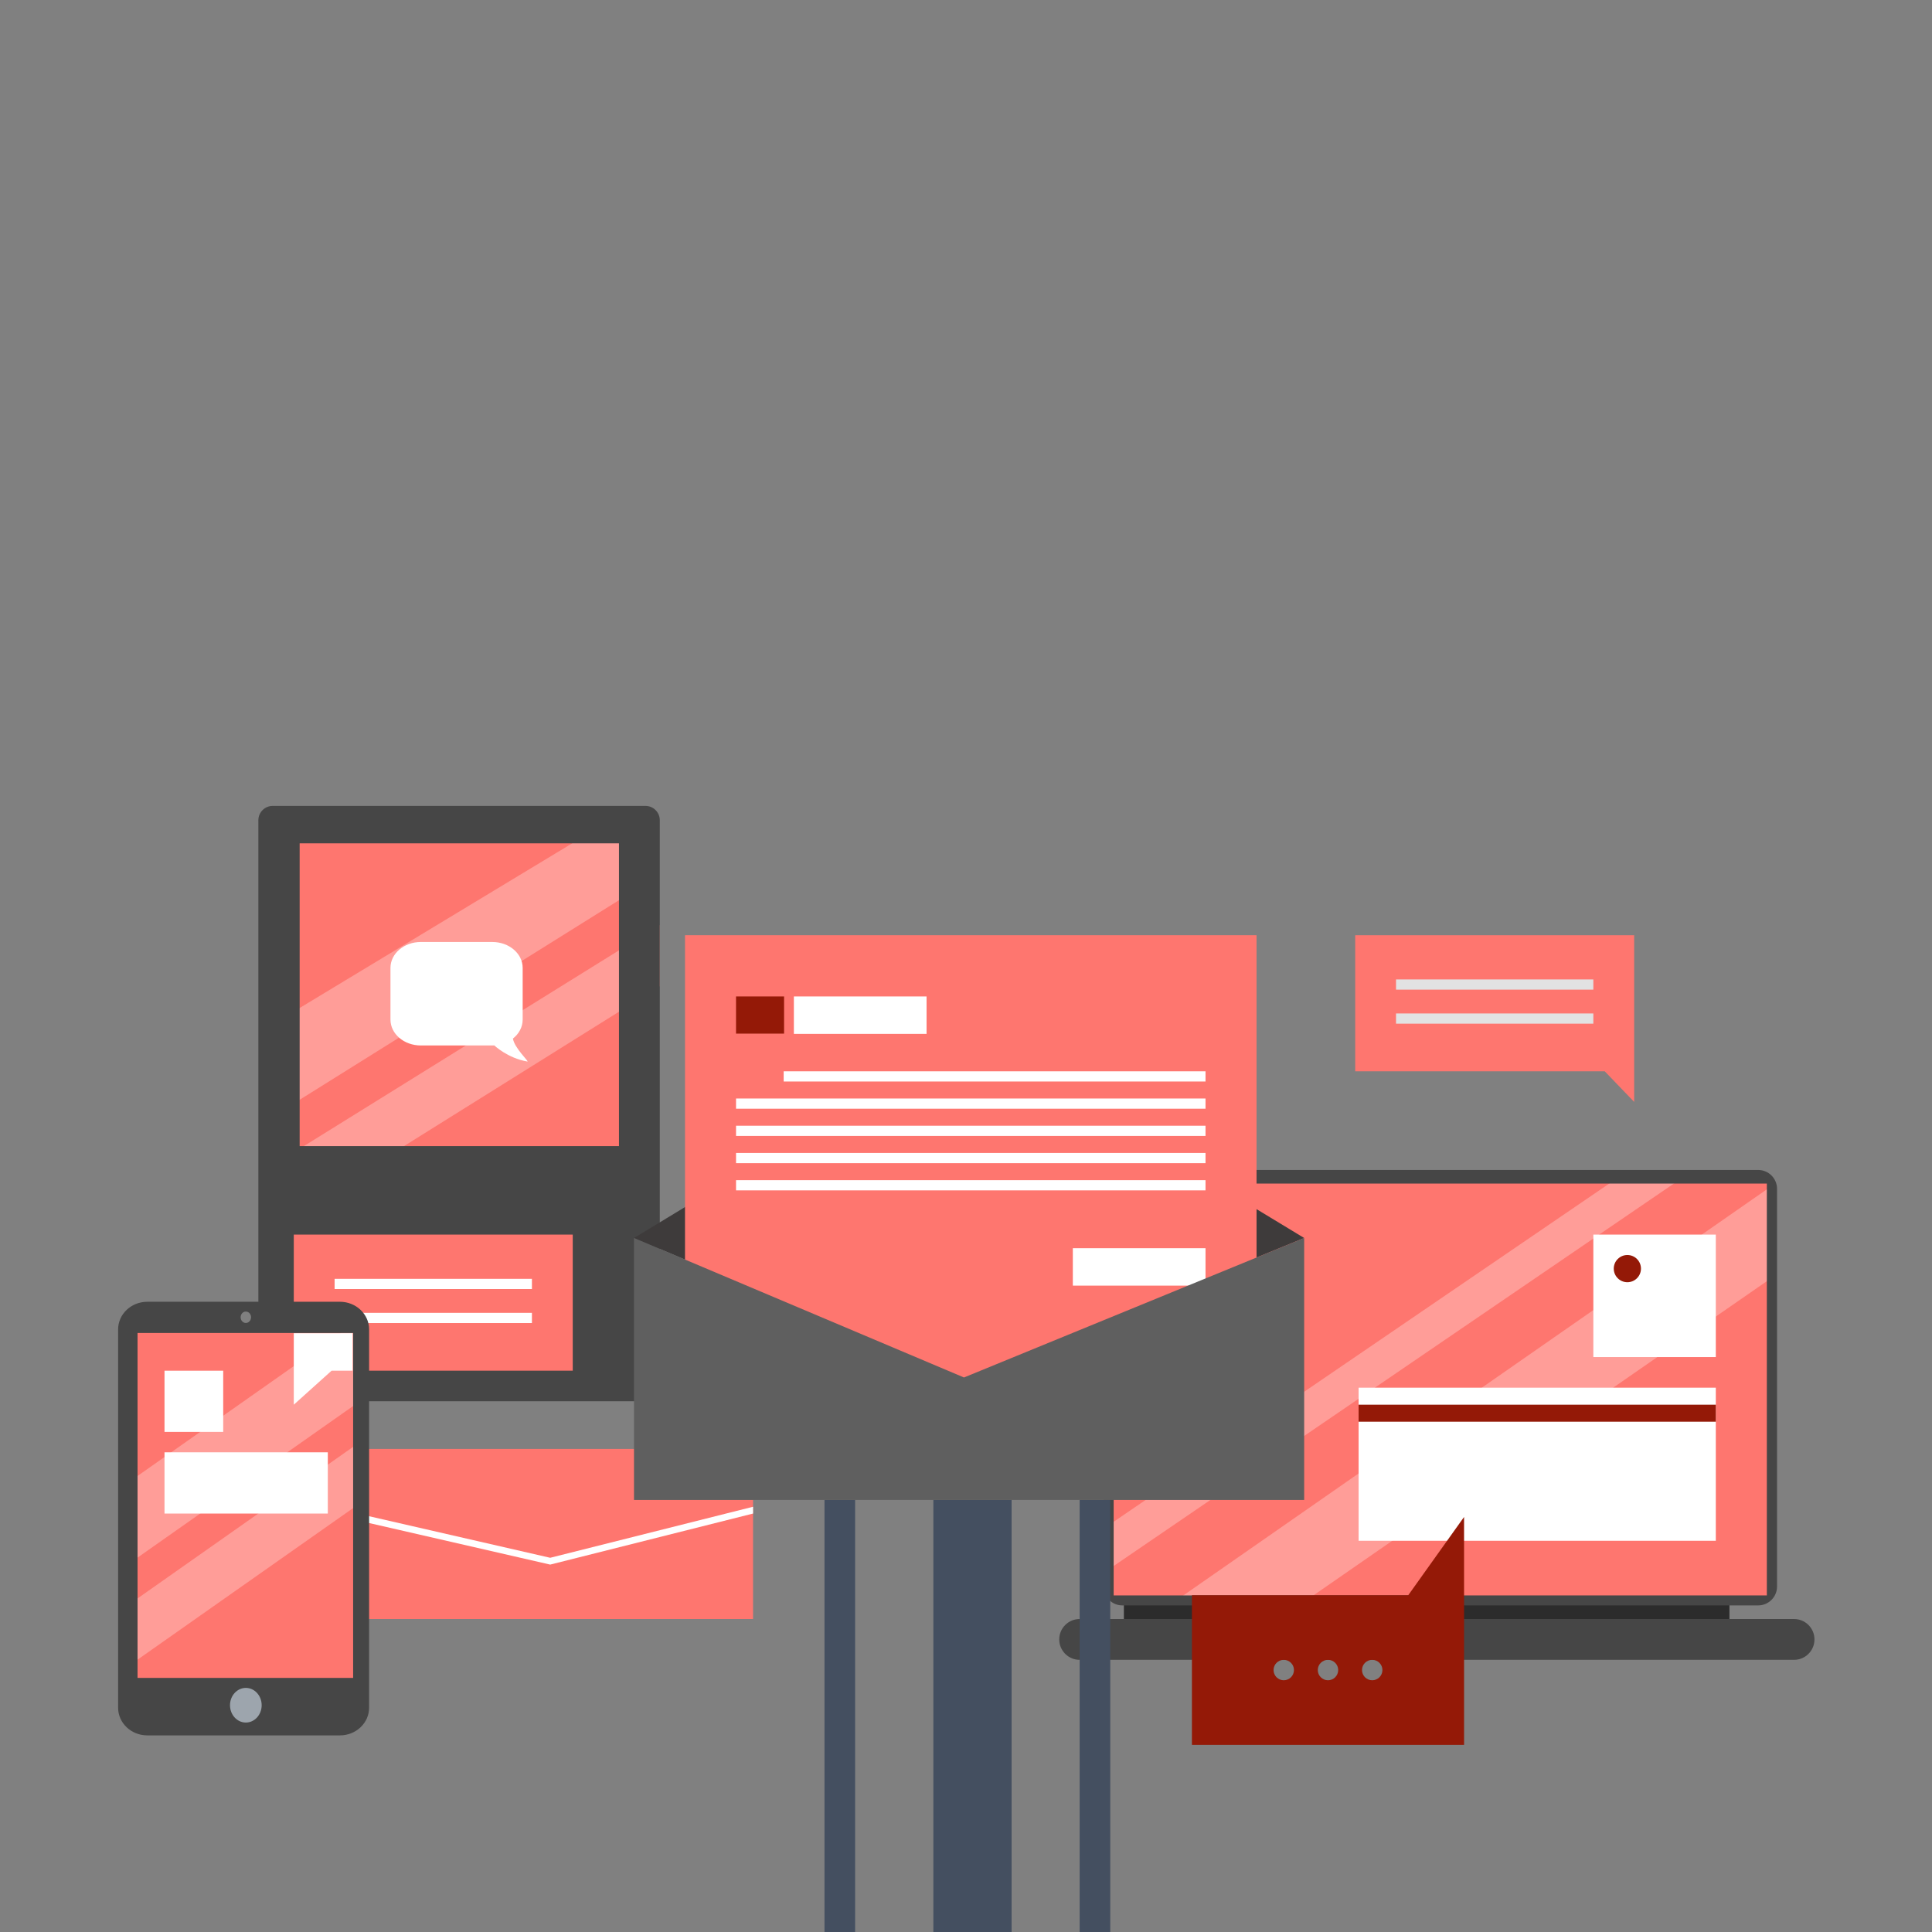<?xml version="1.0" encoding="UTF-8" standalone="no"?>
<svg
   xmlns:dc="http://purl.org/dc/elements/1.1/"
   xmlns:cc="http://creativecommons.org/ns#"
   xmlns:rdf="http://www.w3.org/1999/02/22-rdf-syntax-ns#"
   xmlns:svg="http://www.w3.org/2000/svg"
   xmlns="http://www.w3.org/2000/svg"
   xmlns:sodipodi="http://sodipodi.sourceforge.net/DTD/sodipodi-0.dtd"
   xmlns:inkscape="http://www.inkscape.org/namespaces/inkscape"
   width="100%"
   height="100%"
   viewBox="0 0 216 216"
   version="1.1"
   xml:space="preserve"
   style="fill-rule:evenodd;clip-rule:evenodd;stroke-linejoin:round;stroke-miterlimit:1.414;"
   id="svg98"
   sodipodi:docname="contactUs.svg"
   inkscape:version="0.92.4 (5da689c313, 2019-01-14)"><rect x="0" y="0" width="216" height="216" fill="#808080" stroke="none"/><defs
     id="defs102" /><sodipodi:namedview
     pagecolor="#ffffff"
     bordercolor="#666666"
     borderopacity="1"
     objecttolerance="10"
     gridtolerance="10"
     guidetolerance="10"
     inkscape:pageopacity="0"
     inkscape:pageshadow="2"
     inkscape:window-width="1534"
     inkscape:window-height="845"
     id="namedview100"
     showgrid="false"
     inkscape:zoom="4.3703704"
     inkscape:cx="102.15946"
     inkscape:cy="49.038221"
     inkscape:window-x="261"
     inkscape:window-y="1107"
     inkscape:window-maximized="1"
     inkscape:current-layer="g30" /><g
     id="g30"><g
       id="g26"><rect
         x="125.65"
         y="178.82"
         width="67.702"
         height="2.949"
         style="fill:#2c2c2c;"
         id="rect2" /><g
         id="g10"><rect
           x="124.181"
           y="131.944"
           width="73.734"
           height="46.877"
           style="fill:#fe766f;"
           id="rect4" /><path
           d="M180.472,131.944l7.227,0l-63.518,43.359l0,-4.944l56.291,-38.415Z"
           style="fill:#ff9d98;"
           id="path6" /><path
           d="M197.916,132.704l0,10.27l-51.728,35.846l-14.4,-0.094l66.128,-46.022Z"
           style="fill:#ff9d98;"
           id="path8" /></g><g
         id="g16"><rect
           x="151.894"
           y="155.145"
           width="39.936"
           height="17.116"
           style="fill:#fff;"
           id="rect12" /><rect
           x="151.894"
           y="157.046"
           width="39.936"
           height="1.902"
           style="fill:#941907;"
           id="rect14" /></g><g
         id="g22"><rect
           x="178.138"
           y="138.029"
           width="13.692"
           height="13.692"
           style="fill:#fff;"
           id="rect18" /><circle
           cx="181.941"
           cy="141.833"
           r="1.521"
           style="fill:#941907;"
           id="circle20" /></g><path
         d="M200.578,181.008c1.259,0 2.282,1.023 2.282,2.282c0,1.26 -1.023,2.282 -2.282,2.282l-79.873,0c-1.259,0 -2.282,-1.022 -2.282,-2.282c0,-1.259 1.023,-2.282 2.282,-2.282l79.873,0Zm-4.017,-1.521l-71.078,0c-1.168,0 -2.115,-0.948 -2.115,-2.115l0,-44.455c0,-1.167 0.947,-2.114 2.115,-2.114l71.078,0c1.168,0 2.115,0.947 2.115,2.114l0,44.455c0,1.167 -0.947,2.115 -2.115,2.115Zm0.974,-47.163l-73.026,0l0,46.045l73.026,0l0,-46.045Z"
         style="fill:#464646;"
         id="path24" /></g><path
       d="M163.684,195.081l-30.427,0l0,-16.735l24.187,0l6.24,-8.748l0,25.483Zm-20.158,-9.509c0.63,0 1.141,0.512 1.141,1.141c0,0.63 -0.511,1.141 -1.141,1.141c-0.63,0 -1.141,-0.511 -1.141,-1.141c0,-0.629 0.511,-1.141 1.141,-1.141Zm4.945,0c0.629,0 1.141,0.512 1.141,1.141c0,0.63 -0.512,1.141 -1.141,1.141c-0.63,0 -1.141,-0.511 -1.141,-1.141c0,-0.629 0.511,-1.141 1.141,-1.141Zm4.944,0c0.63,0 1.141,0.512 1.141,1.141c0,0.63 -0.511,1.141 -1.141,1.141c-0.63,0 -1.141,-0.511 -1.141,-1.141c0,-0.629 0.511,-1.141 1.141,-1.141Z"
       style="fill:#941907;"
       id="path28" /></g><g
     id="g38"><rect
       x="92.179"
       y="167.696"
       width="3.423"
       height="48.304"
       style="fill:#444f60;fill-opacity:1"
       id="rect32" /><rect
       x="120.705"
       y="167.696"
       width="3.423"
       height="48.304"
       style="fill:#444f60;fill-opacity:1"
       id="rect34" /><rect
       x="104.35"
       y="167.696"
       width="8.748"
       height="48.304"
       style="fill:#444f60;fill-opacity:1"
       id="rect36" /></g><g
     id="g44"><rect
       x="36.649"
       y="161.991"
       width="47.543"
       height="19.017"
       style="fill:#fe766f;"
       id="rect40" /><path
       d="M84.192,168.457l-22.68,5.705l-24.863,-5.705l0,0.76l24.863,5.706l22.68,-5.706l0,-0.76Z"
       style="fill:#fff;"
       id="path42" /></g><g
     id="g56"><rect
       x="31.981"
       y="93.526"
       width="37.654"
       height="35.847"
       style="fill:#fe766f;"
       id="rect46" /><path
       d="M69.635,90.863l0,9.509l-36.513,22.821l0,-10.27l36.513,-22.06Z"
       style="fill:#ff9d98;"
       id="path48" /><path
       d="M73.766,103.415l0,6.846l-36.513,22.821l-5.272,-3.71l41.785,-25.957Z"
       style="fill:#ff9d98;"
       id="path50" /><path
       d="M72.166,90.102c0.883,0.001 1.6,0.718 1.6,1.601l0,63.36c0,0.883 -0.717,1.6 -1.6,1.6l-41.68,0c-0.884,0 -1.601,-0.717 -1.601,-1.6l0,-63.36c0,-0.883 0.717,-1.6 1.601,-1.601l41.68,0Zm-2.964,4.184l-35.7,0l0,33.851l35.7,0l0,-33.851Z"
       style="fill:#464646;"
       id="path52" /><path
       d="M55.044,105.316c1.872,0 3.391,1.296 3.391,2.892l0,5.784c0,0.838 -0.418,1.592 -1.086,2.12c0.15,1.058 1.853,2.609 1.613,2.568c-2.202,-0.373 -3.694,-1.796 -3.694,-1.796c0,0 0.002,-0.002 0.007,-0.006c-0.076,0.004 -0.153,0.006 -0.231,0.006l-7.999,0c-1.871,0 -3.39,-1.295 -3.39,-2.892l0,-5.784c0,-1.596 1.519,-2.892 3.39,-2.892l7.999,0Z"
       style="fill:#fff;"
       id="path54" /></g><g
     id="g62"><rect
       x="32.845"
       y="138.029"
       width="31.188"
       height="15.214"
       style="fill:#fe766f;"
       id="rect58" /><path
       d="M59.47,146.777l0,1.141l-22.06,0l0,-1.141l22.06,0Zm0,-3.803l0,1.141l-22.06,0l0,-1.141l22.06,0Z"
       style="fill:#fff;"
       id="path60" /></g><g
     id="g68"><path
       d="M182.702,104.559l-31.189,0l0,15.214l27.899,0l3.29,3.423l0,-3.423l0,-15.214Z"
       style="fill:#fe766f;"
       id="path64" /><path
       d="M178.138,113.307l0,1.141l-22.061,0l0,-1.141l22.061,0Zm0,-3.804l0,1.141l-22.061,0l0,-1.141l22.061,0Z"
       style="fill:#e2e2e2;"
       id="path66" /></g><g
     id="g84"><g
       id="g76"><rect
         x="15.35"
         y="148.679"
         width="24.342"
         height="40.03"
         style="fill:#fe766f;"
         id="rect70" /><path
         d="M39.692,161.611l-24.342,17.115l0,6.846l24.342,-17.115l0,-6.846Z"
         style="fill:#ff9d98;"
         id="path72" /><path
         d="M39.692,147.918l-24.342,17.116l0,9.128l24.342,-17.116l0,-9.128Z"
         style="fill:#ff9d98;"
         id="path74" /></g><path
       d="M38.007,194.018l-21.543,0c-1.799,0 -3.259,-1.386 -3.259,-3.093l0,-42.294c0,-1.706 1.46,-3.092 3.259,-3.092l21.543,0c1.799,0 3.259,1.386 3.259,3.092l0,42.294c0,1.707 -1.46,3.093 -3.259,3.093Zm-10.675,-4.775c0.855,0 1.548,0.658 1.548,1.469c0,0.811 -0.693,1.469 -1.548,1.469c-0.854,0 -1.548,-0.658 -1.548,-1.469c0,-0.811 0.694,-1.469 1.548,-1.469Zm12.149,-40.215l-24.104,0l0,38.563l24.104,0l0,-38.563Zm-11.996,-2.394c0.322,0 0.583,0.285 0.583,0.637c0,0.352 -0.261,0.638 -0.583,0.638c-0.321,0 -0.582,-0.286 -0.582,-0.638c0,-0.352 0.261,-0.637 0.582,-0.637Z"
       style="fill:#464646;"
       id="path78" /><ellipse
       cx="27.485"
       cy="190.646"
       rx="1.77"
       ry="1.937"
       style="fill:#9da5ad;"
       id="ellipse80" /><path
       d="M18.392,162.371l18.257,0l0,6.846l-18.257,0l0,-6.846Zm0,-9.128l6.563,0l0,6.846l-6.563,0l0,-6.846Zm21.016,-4.184l0,4.184l-2.334,0l-4.229,3.803l0,-7.987l6.563,0Z"
       style="fill:#fff;"
       id="path82" /></g><g
     id="g96"><path
       d="M145.808,138.409l-38.034,15.595l-36.894,-15.595l12.551,-7.606l49.826,0l12.551,7.606Z"
       style="fill:#3e3b3b;"
       id="path86" /><rect
       x="76.585"
       y="104.559"
       width="63.898"
       height="52.488"
       style="fill:#fe766f;"
       id="rect88" /><path
       d="M119.945,139.551l14.833,0l0,4.183l-14.833,0l0,-4.183Zm-37.655,-7.607l52.488,0l0,1.141l-52.488,0l0,-1.141Zm0,-3.043l52.488,0l0,1.141l-52.488,0l0,-1.141Zm0,-3.043l52.488,0l0,1.141l-52.488,0l0,-1.141Zm0,-3.043l52.488,0l0,1.141l-52.488,0l0,-1.141Zm5.325,-3.042l47.163,0l0,1.141l-47.163,0l0,-1.141Zm15.975,-4.184l-14.834,0l0,-4.184l14.834,0l0,4.184Z"
       style="fill:#fff;"
       id="path90" /><rect
       x="82.29"
       y="111.405"
       width="5.37"
       height="4.155"
       style="fill:#941907;"
       id="rect92" /><path
       d="M145.808,138.409l-38.034,15.595l-36.894,-15.595l0,29.287l74.928,0l0,-29.287Z"
       style="fill:#5f5f5f;"
       id="path94" /></g></svg>